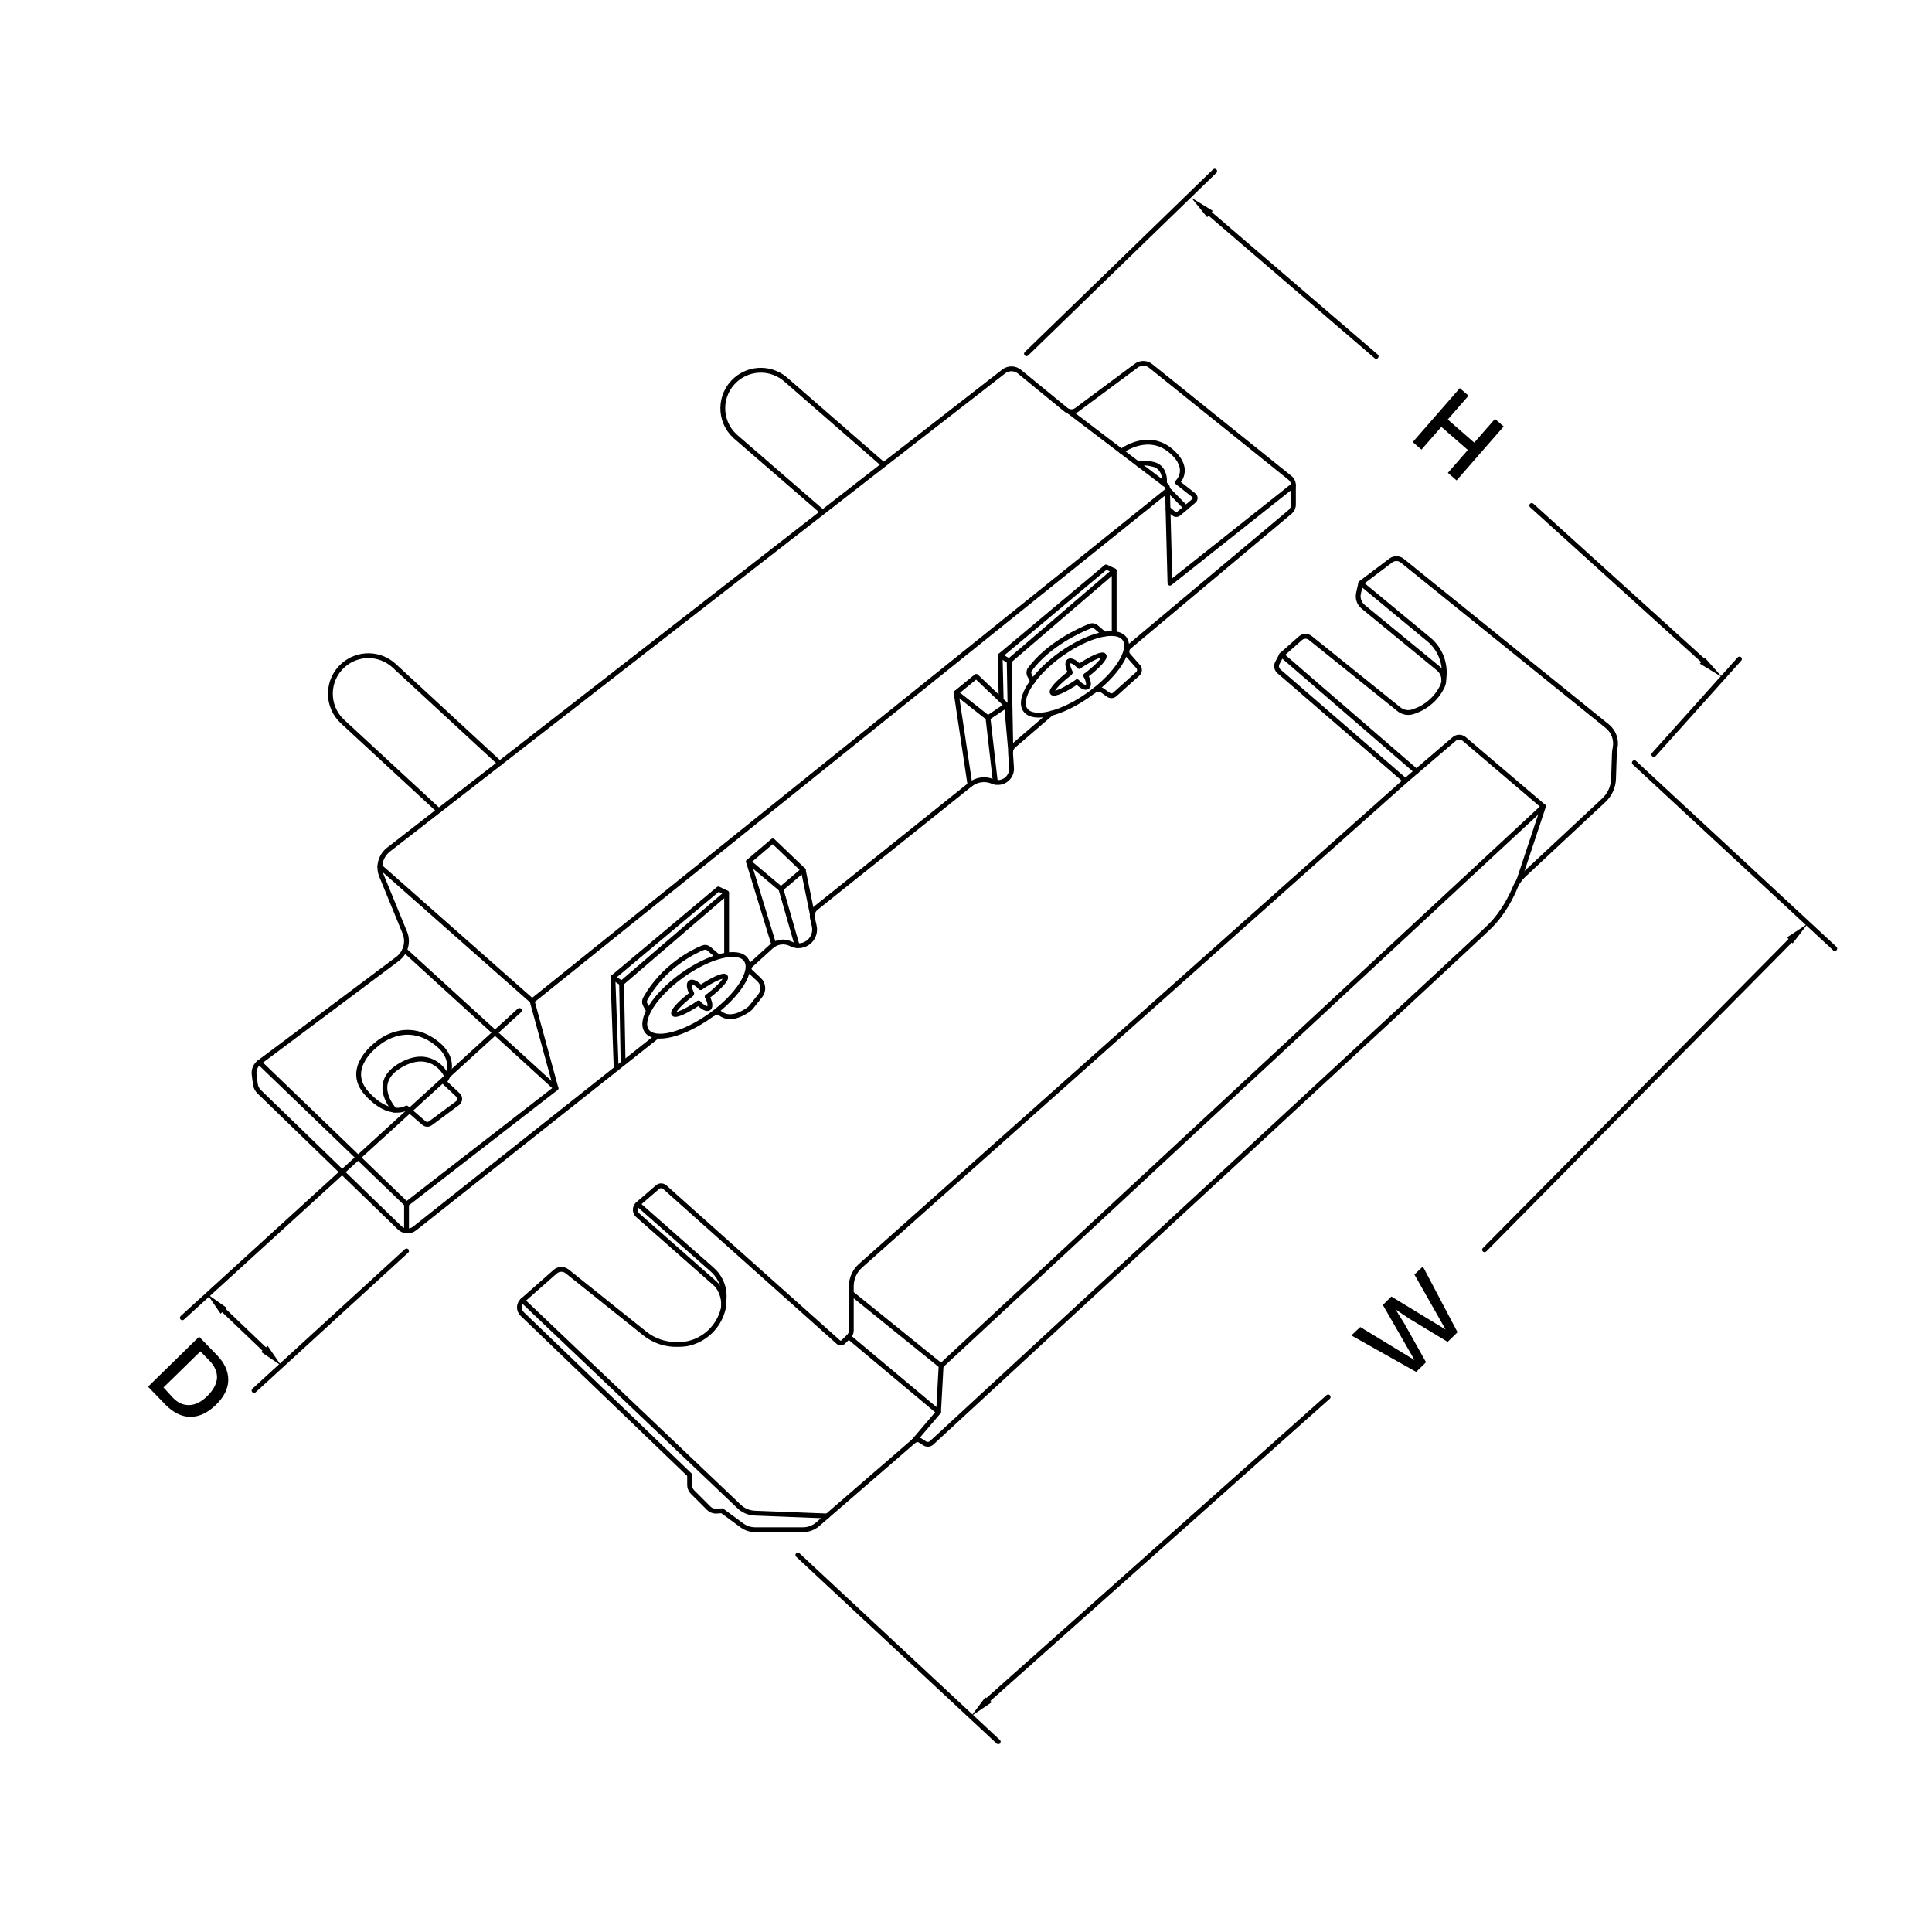 <?xml version="1.0" encoding="utf-8"?>
<!-- Generator: Adobe Illustrator 27.8.1, SVG Export Plug-In . SVG Version: 6.00 Build 0)  -->
<svg version="1.1" xmlns="http://www.w3.org/2000/svg" xmlns:xlink="http://www.w3.org/1999/xlink" x="0px" y="0px"
	 viewBox="0 0 400 400" style="enable-background:new 0 0 400 400;" xml:space="preserve">
<style type="text/css">
	.st0{fill:none;stroke:#000000;stroke-linecap:round;stroke-linejoin:round;stroke-miterlimit:10;}
	.st1{fill-rule:evenodd;clip-rule:evenodd;}
	.st2{enable-background:new    ;}
</style>
<g id="Layer_1">
</g>
<g id="Layer_3">
	<line class="st0" x1="284.919" y1="73.779" x2="250.573" y2="44.294"/>
	<line class="st0" x1="352.774" y1="136.915" x2="317.132" y2="104.654"/>
	<line class="st0" x1="212.521" y1="73.241" x2="251.485" y2="35.438"/>
	<line class="st0" x1="342.412" y1="156.213" x2="360.14" y2="136.443"/>
	<polygon class="st1" points="353.014,136.234 351.933,137.397 356.545,140.197 	"/>
	<polygon class="st1" points="251.093,43.653 249.932,44.976 246.642,40.932 	"/>
	<path class="st0" d="M307.365,258.747l63.391-64.079 M204.681,351.818l70.303-62.591
		 M338.38,157.909l41.497,38.479 M165.189,321.95l41.482,38.658"/>
	<polygon class="st1" points="203.995,351.404 205.352,352.412 201.075,355.304 	"/>
	<polygon class="st1" points="369.995,194.067 371.152,195.328 374.265,191.263 	"/>
	<path class="st0" d="M45.695,270.7l9.11,8.696 M84.167,258.992l-31.571,28.895
		 M107.535,209.203l-69.784,63.637"/>
	<polygon class="st1" points="45.678,271.995 46.945,270.773 42.88,267.914 	"/>
	<polygon class="st1" points="54.067,279.912 55.412,278.646 58.211,282.727 	"/>
	<g class="st2">
		<path d="M293.199,284.037l-13.417-7.549l1.848-1.739l11.227,6.834l-6.546-11.402
			l1.758-1.747l11.227,6.834l-6.456-11.395l1.751-1.657l7.177,13.61l-2.048,1.993
			l-7.887-4.768l-2.9-1.941l0,0l1.832,2.934l4.482,8.001L293.199,284.037z"/>
	</g>
	<g class="st2">
		<path d="M299.766,97.901l9.746-11.168l1.809,1.563L301.575,99.464L299.766,97.901z
			 M297.509,87.59l1.316-1.534l7.354,6.415l-1.316,1.534L297.509,87.59z
			 M292.492,91.528l9.746-11.168l1.809,1.563l-9.746,11.168L292.492,91.528z"/>
	</g>
	<g class="st2">
		<path d="M44.844,280.489c1.602,1.629,2.407,3.35,2.417,5.165
			c0.01,1.814-0.875,3.571-2.579,5.222c-1.704,1.651-3.425,2.457-5.24,2.466
			c-1.814,0.01-3.571-0.875-5.173-2.504l-3.622-3.733l10.574-10.349L44.844,280.489
			z M35.748,289.335c1.059,1.127,2.248,1.634,3.491,1.57
			c1.243-0.064,2.466-0.65,3.694-1.883c1.228-1.232,1.859-2.395,1.994-3.661
			c0.06-1.217-0.402-2.414-1.461-3.541l-1.971-2.03l-7.642,7.466L35.748,289.335z"/>
	</g>
</g>
<g id="Layer_2">
	<g id="Layer_1_00000011747784471545473370000007873184064836229768_">
	</g>
	<g>
		<path class="st0" d="M140.847,278.335c0.476-0.012,0.954-0.039,1.421-0.134
			c3.615-0.731,6.52-3.477,7.428-7.094h0
			c0.444-1.771-0.312-4.208-1.682-5.415l-15.962-14.072
			c-0.701-0.618-0.696-1.713,0.012-2.324l4.073-3.518
			c0.43-0.372,1.069-0.366,1.493,0.012l35.971,32.109
			c0.27,0.241,0.68,0.233,0.94-0.019l1.162-1.124
			c0.351-0.339,0.549-0.806,0.549-1.294v-9.154c0-1.622,0.693-3.166,1.904-4.244
			l112.819-100.422l-26.181-22.654c-0.5-0.433-0.636-1.152-0.328-1.737
			l0.875-1.663l3.891-3.446c0.584-0.518,1.457-0.538,2.065-0.049l18.348,14.753
			c0.826,0.664,1.938,0.852,2.937,0.495l0.387-0.138
			c2.491-0.89,4.528-2.73,5.665-5.118l0,0c0.603-1.266,0.265-2.779-0.818-3.668
			l-15.584-12.793c-0.823-0.676-1.197-1.758-0.966-2.798l0.464-2.087l6.217-4.692
			c0.71-0.535,1.692-0.519,2.384,0.039l42.428,34.254
			c1.351,1.091,1.978,2.846,1.624,4.545l0,0c-0.082,0.395-0.13,0.796-0.144,1.199
			l-0.172,5.167c-0.056,1.685-0.78,3.279-2.013,4.43l-16.637,15.534
			c-0.72,0.672-1.295,1.485-1.668,2.396c-0.753,1.839-2.428,5.312-5.264,8.148
			c-3.876,3.876-106.224,98.315-115.581,106.949
			c-0.404,0.373-1.006,0.422-1.467,0.123l-0.883-0.571
			c-0.424-0.274-0.977-0.236-1.359,0.095l-19.908,17.228
			c-0.838,0.726-1.91,1.125-3.019,1.125h-9.932c-0.985,0-1.944-0.315-2.736-0.899
			l-4.102-3.023l-1.152,0.077c-0.603,0.04-1.194-0.182-1.621-0.609l-3.336-3.336
			c-0.393-0.393-0.614-0.926-0.614-1.482v-2.074l-34.653-33.31
			c-0.801-0.77-0.773-2.059,0.06-2.794l6.766-5.97
			c0.701-0.619,1.745-0.644,2.476-0.06l16.074,12.859
			c1.904,1.524,4.286,2.325,6.724,2.264L140.847,278.335z"/>
		<polyline class="st0" points="175.702,276.755 194.32,292.334 189.194,298.354 		"/>
		<polyline class="st0" points="176.25,267.75 194.845,282.773 194.32,292.334 		"/>
		<path class="st0" d="M194.845,282.773L319.55,166.964l-16.401-13.964
			c-0.598-0.509-1.478-0.508-2.075,0.002l-10.1,8.639"/>
		<line class="st0" x1="314.45" y1="182.324" x2="319.55" y2="166.964"/>
		<line class="st0" x1="265.34" y1="135.587" x2="293.249" y2="159.695"/>
		<path class="st0" d="M298.922,140.58L298.922,140.58c0.478-3.097-0.708-6.217-3.123-8.213
			l-14.07-11.629"/>
		<path class="st0" d="M108.178,269.257l44.857,42.653c0.878,0.835,2.03,1.322,3.241,1.369
			l14.996,0.584"/>
		<path class="st0" d="M132.063,249.295l15.379,13.558
			c1.734,1.529,2.649,3.784,2.47,6.089l-0.095,1.225"/>
		<path class="st0" d="M226.408,143.114c0.397-0.494,1.286-0.549,1.802-0.18l1.279,0.914
			c0.404,0.289,0.954,0.258,1.324-0.074l4.751-4.265
			c0.432-0.388,0.472-1.052,0.088-1.488l-2.031-2.309
			c-0.466-0.529-0.404-1.338,0.136-1.791l33.327-27.928
			c0.448-0.376,0.707-0.93,0.707-1.515v-4.014c0-0.599-0.272-1.166-0.738-1.541
			l-28.802-23.146c-0.875-0.703-2.115-0.727-3.017-0.057l-12.345,9.172
			c-0.654,0.486-1.555,0.465-2.186-0.051l-9.645-7.892
			c-0.941-0.77-2.289-0.787-3.249-0.041L80.443,175.902
			c-1.648,1.281-2.241,3.504-1.449,5.435l4.819,11.754
			c0.796,1.943,0.179,4.178-1.502,5.436l-28.625,21.421
			c-0.781,0.585-1.189,1.543-1.068,2.512l0.246,1.967
			c0.077,0.615,0.361,1.184,0.806,1.615l29.069,28.156
			c0.848,0.821,2.173,0.887,3.098,0.154l50.074-39.681"/>
		<path class="st0" d="M147.694,209.88c0.422-0.371,1.045-0.377,1.491-0.036
			c0.895,0.685,2.739,1.323,5.835-0.859c0.19-0.134,0.362-0.301,0.506-0.483
			l1.872-2.359c0.797-1.004,0.689-2.453-0.249-3.327l-1.773-1.653
			c-0.376-0.35-0.372-0.947,0.008-1.292l4.297-3.903
			c1.118-1.016,2.75-1.229,4.092-0.536h0
			c1.194,0.617,2.642,0.46,3.676-0.398h0
			c0.972-0.807,1.408-2.092,1.126-3.324l-0.362-1.582
			c-0.183-0.803,0.108-1.639,0.751-2.154l31.928-25.555
			c1.3-1.041,3.066-1.284,4.6-0.635h0
			c1.004,0.425,2.163,0.237,2.981-0.484v-0
			c0.658-0.581,1.01-1.433,0.953-2.309l-0.197-3.041
			c-0.039-0.607,0.209-1.196,0.669-1.593l7.813-6.717"/>
		<polyline class="st0" points="53.685,219.948 84.167,249.295 84.167,254.861 		"/>
		<polyline class="st0" points="84.167,249.295 115.106,225.306 83.756,196.713 		"/>
		<polyline class="st0" points="115.106,225.306 110.168,207.236 78.652,179.402 		"/>
		<path class="st0" d="M110.168,207.236l131.236-105.448
			c0.426-0.342,0.433-0.988,0.014-1.34l-20.128-15.291"/>
		<polyline class="st0" points="160.194,195.504 154.958,178.402 161.682,184.053 165.047,195.789 		
			"/>
		<polyline class="st0" points="154.958,178.402 160.003,174.108 166.305,180.131 161.682,184.053 
					"/>
		<line class="st0" x1="166.305" y1="180.131" x2="168.19" y2="189.331"/>
		<polyline class="st0" points="200.819,162.48 197.962,143.431 202.112,140.036 208.398,146.022 
			204.546,148.614 206.08,161.955 		"/>
		<line class="st0" x1="204.546" y1="148.614" x2="197.962" y2="143.431"/>
		<line class="st0" x1="208.398" y1="146.022" x2="209.252" y2="155.531"/>
		<path class="st0" d="M84.167,229.404c0,0-3.52,2.206-8.247-3.047
			c-4.728-5.253,2.101-10.176,2.101-10.176s5.943-5.515,12.607,0
			c4.552,3.767,1.366,7.864,1.366,7.864l2.849,2.69
			c0.487,0.46,0.44,1.248-0.097,1.647l-5.63,4.182
			c-0.405,0.301-0.965,0.28-1.346-0.05L84.167,229.404z"/>
		<path class="st0" d="M81.684,229.834c0,0-5.029-5.334,0.854-9.045
			c5.299-3.343,8.842-0.519,10.045,2.215"/>
		<path class="st0" d="M232.173,93.425c0,0,5.459-4.233,10.334,0
			c4.272,3.71,1.261,6.441,1.261,6.441l3.344,2.626
			c0.421,0.276,0.456,0.88,0.071,1.203l-3.17,2.666
			c-0.279,0.234-0.686,0.234-0.966-0l-1.225-1.029"/>
		<polyline class="st0" points="245.507,105.106 241.715,101.234 242.227,120.738 267.791,100.464 
					"/>
		<path class="st0" d="M241.086,100.196c0,0,0.441-3.332-2.221-4.033
			c-2.661-0.7-3.065,0.017-3.065,0.017"/>
		<path class="st0" d="M90.844,167.817L70.93,149.405
			c-3.447-3.187-3.357-8.662,0.192-11.734l0-0
			c3.031-2.623,7.549-2.55,10.494,0.169l21.843,20.172"/>
		<path class="st0" d="M170.176,105.899l-18.002-15.59
			c-3.447-3.187-3.357-8.662,0.192-11.734v-0
			c3.031-2.623,7.549-2.55,10.494,0.169l19.93,17.35"/>
		
			<ellipse transform="matrix(0.812 -0.583 0.583 0.812 -93.115 122.867)" class="st0" cx="144.287" cy="206.065" rx="12.647" ry="5.086"/>
		<path class="st0" d="M146.433,206.37c2.472-1.893,4.111-3.673,3.767-4.151
			c-0.344-0.479-2.554,0.506-5.137,2.244"/>
		<path class="st0" d="M143.145,205.848c-2.408,1.86-3.992,3.592-3.653,4.063
			c0.344,0.479,2.554-0.506,5.137-2.244"/>
		<path class="st0" d="M144.628,207.667c0.856,0.897,1.716,1.352,2.128,1.057
			s0.255-1.256-0.322-2.354"/>
		<path class="st0" d="M145.064,204.463c-0.856-0.897-1.716-1.352-2.128-1.057
			c-0.401,0.288-0.263,1.204,0.275,2.264"/>
		
			<ellipse transform="matrix(0.812 -0.583 0.583 0.812 -39.604 156.097)" class="st0" cx="222.658" cy="139.564" rx="12.647" ry="5.086"/>
		<path class="st0" d="M224.805,139.869c2.472-1.893,4.111-3.673,3.767-4.151
			c-0.344-0.479-2.554,0.506-5.137,2.244"/>
		<path class="st0" d="M221.516,139.346c-2.408,1.86-3.992,3.592-3.653,4.063
			c0.344,0.479,2.554-0.506,5.137-2.244"/>
		<path class="st0" d="M222.999,141.166c0.856,0.897,1.716,1.352,2.128,1.057
			c0.412-0.296,0.255-1.256-0.322-2.354"/>
		<path class="st0" d="M223.436,137.962c-0.856-0.897-1.716-1.352-2.128-1.057
			c-0.401,0.288-0.263,1.204,0.275,2.264"/>
		<polygon class="st0" points="207.067,135.752 229.009,117.373 230.682,118.174 208.938,136.85 
					"/>
		<line class="st0" x1="207.067" y1="135.752" x2="207.287" y2="144.965"/>
		<line class="st0" x1="208.938" y1="136.85" x2="209.252" y2="153.727"/>
		<line class="st0" x1="230.682" y1="118.174" x2="230.682" y2="131.131"/>
		<path class="st0" d="M228.617,131.257l-1.679-1.44c-0.338-0.29-0.804-0.372-1.218-0.207
			c-2.102,0.837-8.607,3.74-12.48,8.953c-0.272,0.365-0.297,0.861-0.085,1.264
			l0.663,1.264"/>
		<polygon class="st0" points="126.893,202.351 148.738,184.053 150.436,184.877 128.692,203.553 		
			"/>
		<line class="st0" x1="126.893" y1="202.351" x2="127.577" y2="221.274"/>
		<line class="st0" x1="128.692" y1="203.553" x2="129.01" y2="220.104"/>
		<path class="st0" d="M148.444,197.856l-1.679-1.44c-0.338-0.29-0.804-0.372-1.218-0.207
			c-2.102,0.837-8.221,3.936-11.898,10.467c-0.223,0.397-0.297,0.861-0.085,1.264
			l0.663,1.264"/>
		<line class="st0" x1="150.436" y1="184.877" x2="150.436" y2="197.728"/>
	</g>
</g>
</svg>
